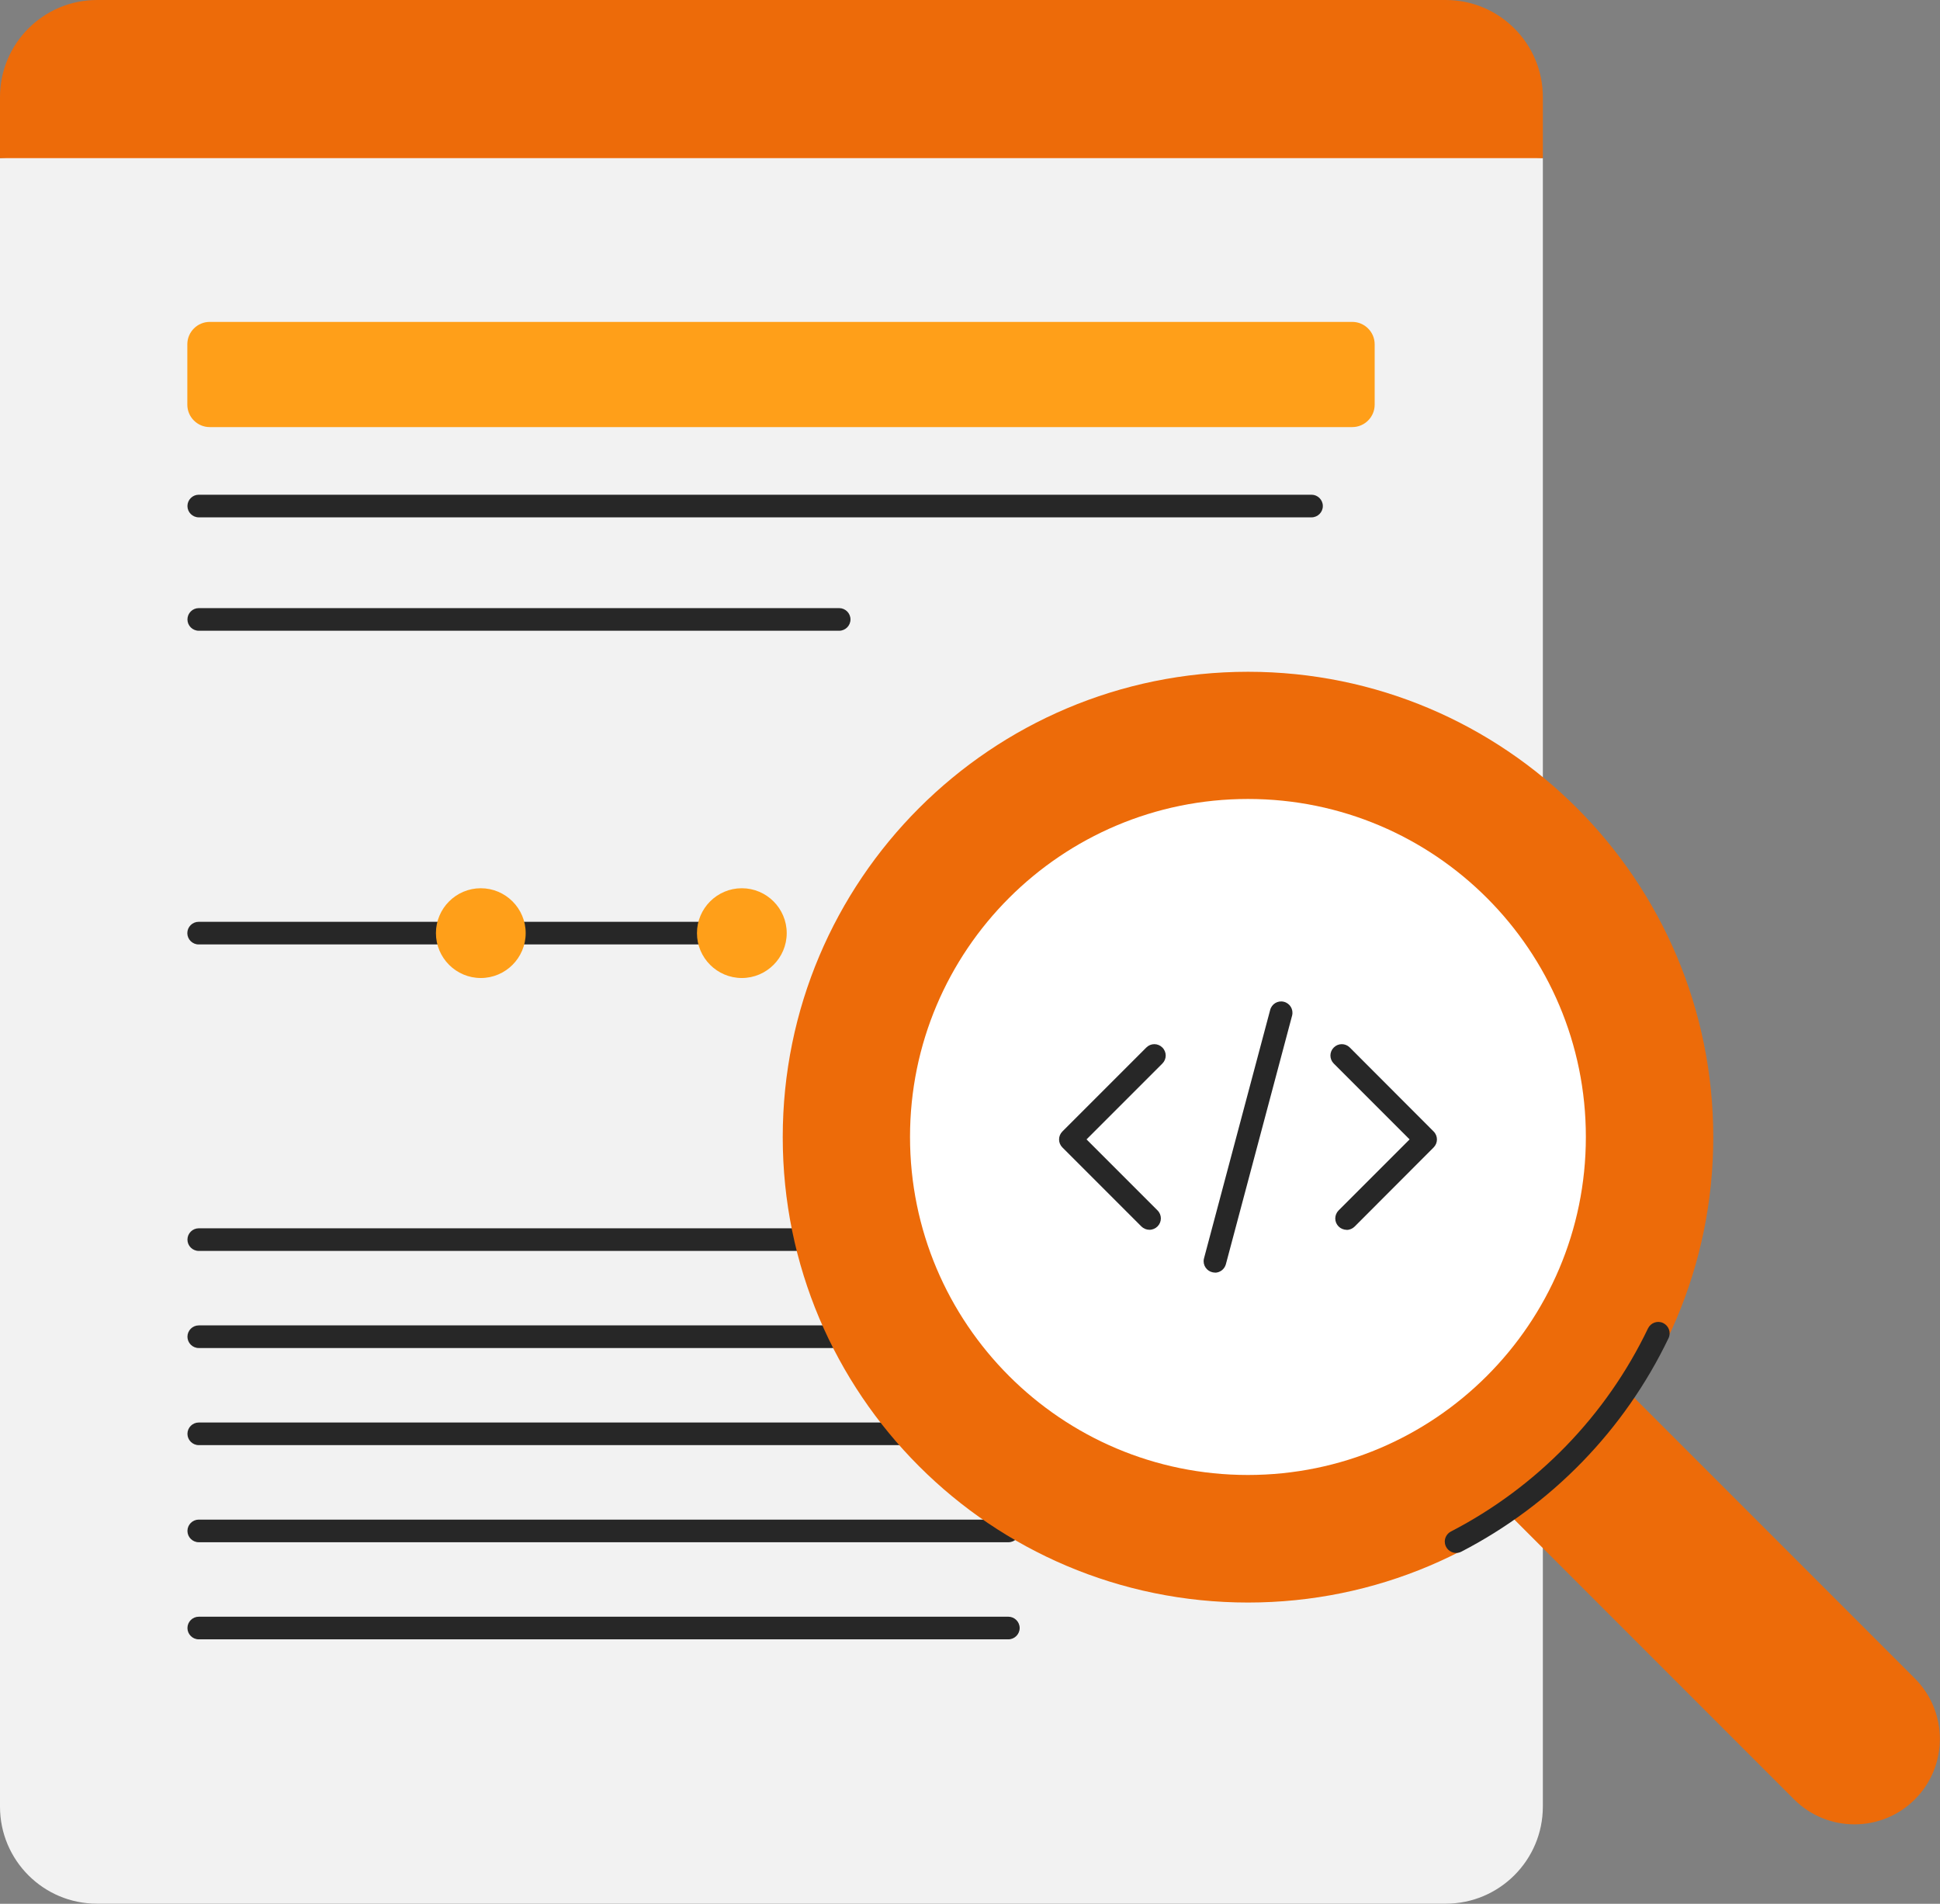 <?xml version="1.0" encoding="UTF-8"?><svg id="Layer_2" xmlns="http://www.w3.org/2000/svg" viewBox="0 0 156.07 153.12"><rect x="0" y="0" width="156.07" height="153.12" fill="#808080" stroke="none"/><defs><style>.cls-1{fill:#ff9f19;}.cls-2{fill:#272727;}.cls-3{fill:#fff;}.cls-4{fill:#ed6b09;}.cls-5{fill:#f2f2f2;isolation:isolate;}</style></defs><g id="text"><g id="Mask_Group_49"><g id="Group_652"><path id="Path_632" class="cls-5" d="M124.12,12.72v132.58c0,4.31-3.5,7.81-7.81,7.81H7.81C3.5,153.12,0,149.62,0,145.31V12.72l62.06-5.52,62.06,5.52Z"/><path id="Path_633" class="cls-4" d="M124.12,7.81v4.91H0v-4.91C0,3.5,3.49,0,7.81,0h108.5c4.31,0,7.81,3.5,7.81,7.81"/><path id="Path_634" class="cls-1" d="M108.79,34.35H16.87c-.99,0-1.8-.81-1.8-1.8v-4.86c0-.99.81-1.8,1.8-1.8h91.92c.99,0,1.8.81,1.8,1.8h0v4.86c0,.99-.81,1.8-1.8,1.8h0"/><path id="Path_635" class="cls-2" d="M105.51,41.61H15.99c-.5,0-.91-.41-.91-.91s.41-.91.91-.91h89.52c.5,0,.91.41.91.91s-.41.91-.91.91h0"/><path id="Path_636" class="cls-2" d="M67.51,50.73H15.99c-.5,0-.91-.41-.91-.91s.41-.91.91-.91h51.52c.5,0,.91.41.91.91s-.41.91-.91.91h0"/><path id="Path_637" class="cls-2" d="M56.85,75.96H15.98c-.5,0-.91-.41-.91-.91,0-.5.41-.91.91-.91h40.87c.5,0,.91.41.91.91,0,.5-.41.91-.91.91h0"/><path id="Path_639" class="cls-1" d="M42.29,75.05c0,1.99-1.62,3.61-3.61,3.61-1.99,0-3.61-1.62-3.61-3.61,0-1.99,1.62-3.61,3.61-3.61s3.61,1.62,3.61,3.61h0"/><path id="Path_640" class="cls-1" d="M63.29,75.05c0,1.99-1.62,3.61-3.61,3.61s-3.61-1.62-3.61-3.61c0-1.99,1.62-3.61,3.61-3.61h0c1.99,0,3.61,1.62,3.61,3.61h0"/><path id="Path_641" class="cls-2" d="M81.12,100.61H15.99c-.5,0-.91-.41-.91-.91s.41-.91.91-.91h65.14c.5,0,.91.41.91.91s-.41.91-.91.91h0"/><path id="Path_642" class="cls-2" d="M81.12,108.42H15.99c-.5,0-.91-.41-.91-.91s.41-.91.91-.91h65.14c.5,0,.91.41.91.91s-.41.91-.91.91h0"/><path id="Path_643" class="cls-2" d="M81.12,116.23H15.99c-.5,0-.91-.41-.91-.91s.41-.91.91-.91h65.14c.5,0,.91.41.91.91s-.41.91-.91.91h0"/><path id="Path_644" class="cls-2" d="M81.12,124.04H15.99c-.5,0-.91-.41-.91-.91s.41-.91.91-.91h65.14c.5,0,.91.41.91.91s-.41.91-.91.91h0"/><path id="Path_645" class="cls-2" d="M81.12,131.85H15.99c-.5,0-.91-.41-.91-.91s.41-.91.91-.91h65.13c.5,0,.91.41.91.91s-.41.91-.91.91"/><path id="Path_646" class="cls-4" d="M137.83,91.46c0-20.67-16.76-37.43-37.43-37.43s-37.43,16.76-37.43,37.43,16.76,37.43,37.43,37.43h0c20.67,0,37.43-16.76,37.43-37.43"/><path id="Path_647" class="cls-4" d="M144.33,144.72l-35.3-35.3c-2.71-2.66-2.74-7.02-.08-9.72,2.66-2.71,7.02-2.74,9.72-.08.03.03.05.05.08.08l35.3,35.3c2.68,2.68,2.68,7.04,0,9.72-2.68,2.68-7.04,2.68-9.72,0h0"/><path id="Path_648" class="cls-2" d="M117.14,124.9c-.5,0-.91-.41-.91-.91,0-.34.19-.65.49-.81,6.92-3.58,12.49-9.31,15.86-16.34.22-.45.76-.65,1.22-.43.45.22.65.76.43,1.22-3.54,7.38-9.4,13.41-16.67,17.17-.13.07-.27.1-.42.1"/><path id="Path_649" class="cls-3" d="M127.58,91.45c0,15.01-12.18,27.18-27.19,27.18s-27.18-12.18-27.18-27.19c0-15.01,12.18-27.18,27.19-27.18,15.02,0,27.19,12.18,27.18,27.19"/><path id="Path_650" class="cls-2" d="M92.47,98.91c-.24,0-.48-.1-.65-.27l-6.35-6.35c-.36-.36-.36-.93,0-1.29h0s6.75-6.75,6.75-6.75c.36-.36.93-.36,1.29,0,.36.36.36.93,0,1.29l-6.1,6.1,5.71,5.71c.36.36.36.93,0,1.29-.17.17-.4.27-.65.27"/><path id="Path_651" class="cls-2" d="M108.33,98.91c-.5,0-.91-.41-.91-.91,0-.24.1-.48.27-.65l5.71-5.71-6.1-6.1c-.36-.36-.36-.93,0-1.29.36-.36.93-.36,1.29,0l6.74,6.75c.36.36.36.93,0,1.29h0s-6.35,6.36-6.35,6.36c-.17.17-.4.27-.65.27"/><path id="Path_652" class="cls-2" d="M97.74,102.35c-.5,0-.91-.41-.91-.91,0-.08.01-.16.03-.23l5.32-19.97c.12-.49.61-.79,1.1-.67.49.12.79.61.67,1.1,0,.01,0,.03-.01.04l-5.32,19.97c-.11.4-.47.68-.88.68"/></g></g></g></svg>
